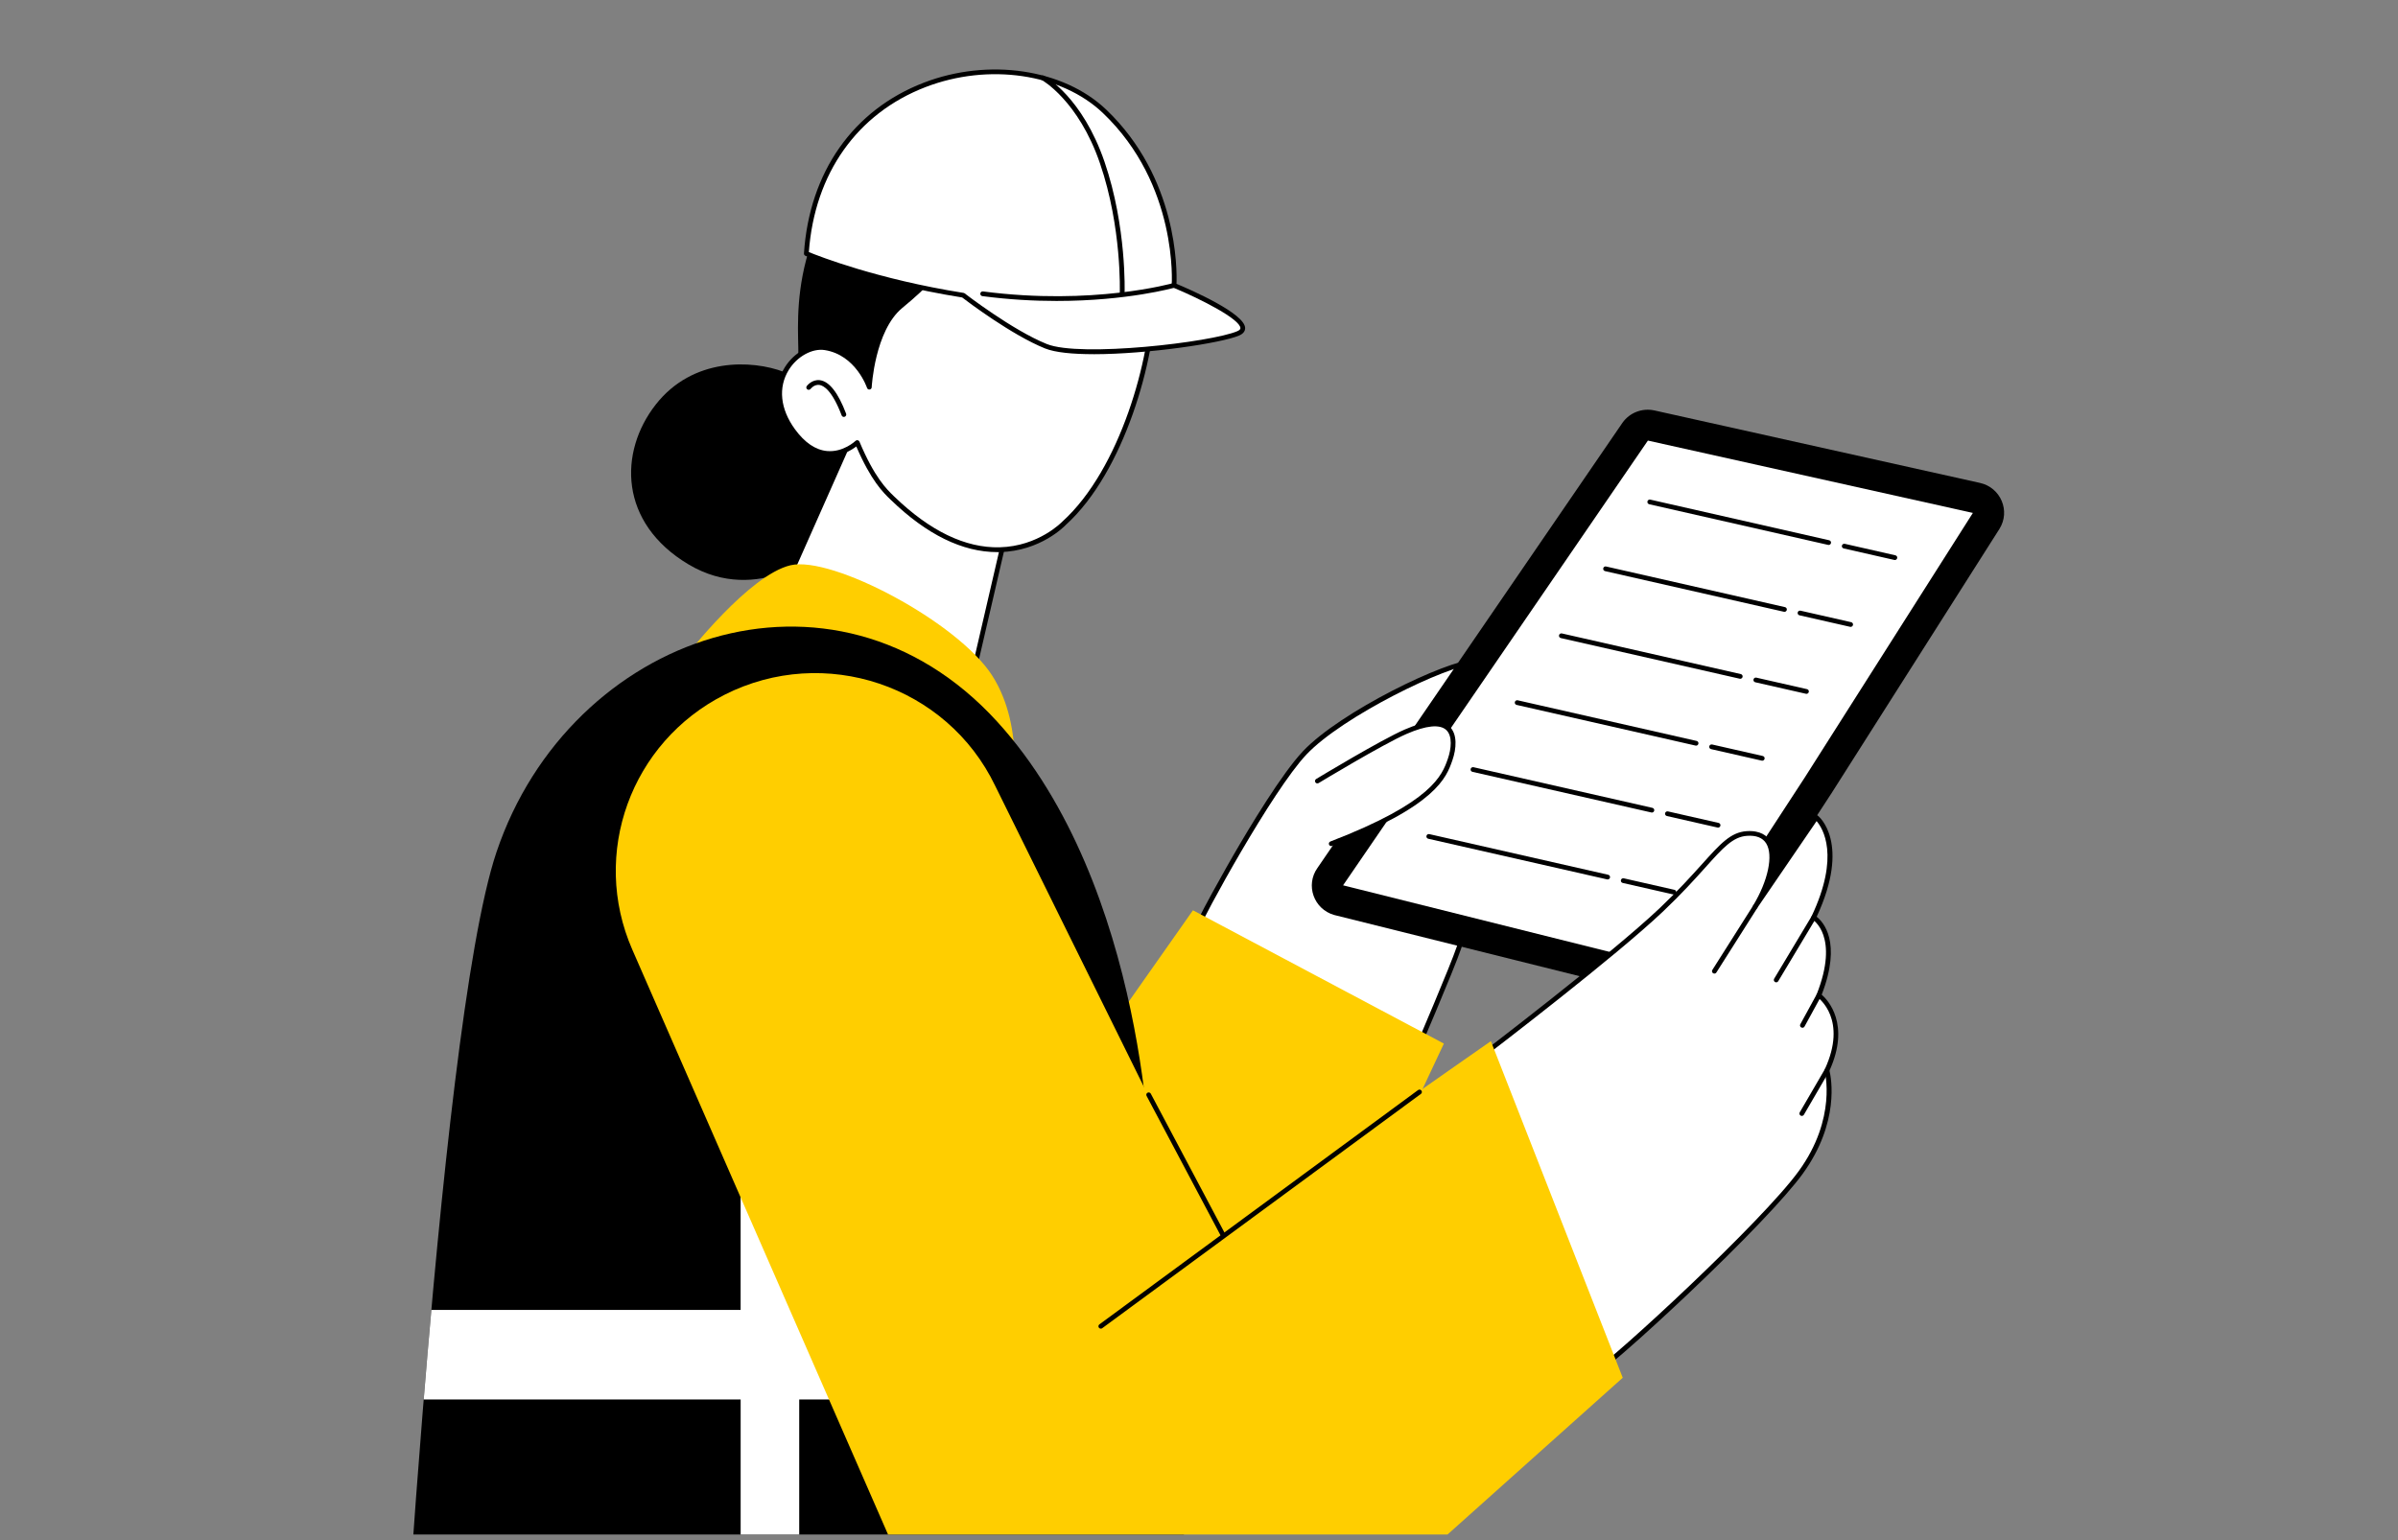 <svg width="207" height="133" viewBox="0 0 207 133" fill="none" xmlns="http://www.w3.org/2000/svg">
<rect x="0" y="0" width="207" height="133" fill="#808080" stroke="none"/>
<g clip-path="url(#clip0_3382_8940)">
<g clip-path="url(#clip1_3382_8940)">
<path d="M71.015 47.542C71.015 47.542 65.478 52.331 59.443 48.74C53.407 45.149 53.407 39.02 56.603 34.936C59.798 30.851 64.908 31.062 67.678 32.118C70.446 33.175 67.18 27.54 70.588 19.512C73.996 11.484 86.349 16.343 87.981 22.329C89.614 28.316 76.906 45.007 71.013 47.542H71.015Z" fill="black"/>
<path d="M74.282 35.922L65.692 55.289L82.059 68.78L83.535 60.205L87.841 41.626L74.282 35.922Z" fill="white"/>
<path d="M82.059 68.986C82.012 68.986 81.965 68.969 81.927 68.939L65.56 55.448C65.49 55.389 65.465 55.292 65.502 55.208L74.093 35.841C74.138 35.739 74.258 35.692 74.363 35.735L87.923 41.439C88.016 41.478 88.066 41.576 88.043 41.672L83.737 60.251L82.264 68.814C82.251 68.885 82.202 68.947 82.132 68.972C82.109 68.98 82.084 68.984 82.059 68.984V68.986ZM65.944 55.231L81.917 68.396L83.333 60.173L87.603 41.75L74.39 36.191L65.944 55.233V55.231Z" fill="black"/>
<path d="M73.998 38.213C73.998 38.213 71.183 40.926 68.456 37.191C65.509 33.152 68.844 29.653 71.226 30.031C74.074 30.484 75.038 33.436 75.038 33.436C75.038 33.436 75.284 28.5 77.734 26.454C80.181 24.409 80.569 24.026 82.759 19.806C84.949 15.588 92.553 15.588 95.775 16.483C98.996 17.378 99.56 19.97 99.56 25.595C99.56 31.219 96.745 40.764 91.857 45.179C91.857 45.179 85.874 51.559 77.05 43.027C76.396 42.394 75.331 41.395 73.998 38.213Z" fill="white"/>
<path d="M86.084 47.674C83.083 47.674 79.998 46.161 76.908 43.173L76.877 43.145C76.243 42.535 75.197 41.523 73.917 38.55C73.504 38.868 72.559 39.459 71.368 39.359C70.246 39.263 69.211 38.573 68.291 37.312C66.912 35.422 66.712 33.384 67.742 31.724C68.557 30.409 70.004 29.629 71.261 29.83C73.308 30.156 74.413 31.685 74.908 32.627C75.09 31.122 75.692 27.895 77.601 26.3C80.078 24.232 80.421 23.866 82.576 19.715C84.827 15.379 92.441 15.348 95.83 16.288C99.199 17.224 99.766 19.916 99.766 25.596C99.766 30.927 97.067 40.751 91.996 45.331C91.921 45.411 89.841 47.588 86.299 47.674C86.227 47.674 86.154 47.676 86.082 47.676L86.084 47.674ZM73.998 38.008C74.012 38.008 74.025 38.008 74.039 38.012C74.105 38.026 74.161 38.071 74.188 38.133C75.486 41.226 76.536 42.242 77.164 42.848L77.195 42.877C80.276 45.856 83.341 47.332 86.291 47.258C89.661 47.176 91.686 45.057 91.707 45.035C96.701 40.522 99.354 30.846 99.354 25.59C99.354 20.334 98.829 17.541 95.719 16.677C92.237 15.709 84.988 15.958 82.943 19.898C80.761 24.097 80.359 24.525 77.868 26.607C75.515 28.573 75.249 33.393 75.246 33.442C75.242 33.54 75.166 33.622 75.067 33.634C74.97 33.649 74.875 33.589 74.844 33.495C74.836 33.466 73.882 30.655 71.195 30.229C70.118 30.059 68.811 30.776 68.093 31.935C67.154 33.448 67.348 35.319 68.625 37.068C69.472 38.229 70.409 38.861 71.405 38.947C72.799 39.07 73.845 38.073 73.855 38.065C73.895 38.028 73.946 38.008 74 38.008H73.998Z" fill="black"/>
<path d="M72.846 36.002C72.763 36.002 72.685 35.951 72.652 35.869C71.824 33.694 71.092 33.287 70.728 33.238C70.276 33.181 69.977 33.574 69.975 33.578C69.907 33.668 69.779 33.688 69.686 33.621C69.593 33.553 69.575 33.426 69.643 33.334C69.661 33.309 70.095 32.738 70.784 32.83C71.591 32.941 72.351 33.913 73.038 35.721C73.079 35.828 73.023 35.945 72.918 35.986C72.894 35.994 72.869 35.998 72.846 35.998V36.002Z" fill="black"/>
<path d="M69.606 21.896C69.606 21.896 74.881 24.181 83.141 25.489C83.141 25.489 87.236 28.665 90.287 29.894C93.337 31.122 104.695 29.726 106.889 28.782C109.081 27.836 101.347 24.64 101.347 24.64C101.347 24.64 102.016 15.965 95.343 9.605C88.097 2.701 70.654 6.012 69.606 21.896Z" fill="white"/>
<path d="M94.408 30.583C92.619 30.583 91.091 30.442 90.208 30.086C87.333 28.927 83.5 26.028 83.056 25.686C74.895 24.387 69.577 22.109 69.523 22.086C69.442 22.051 69.393 21.971 69.399 21.886C69.864 14.867 73.636 9.49 79.75 7.137C85.327 4.992 91.795 5.946 95.484 9.459C101.671 15.356 101.605 23.325 101.558 24.508C102.815 25.035 107.473 27.07 107.484 28.333C107.484 28.521 107.397 28.785 106.968 28.972C105.436 29.631 99.042 30.585 94.406 30.585L94.408 30.583ZM69.822 21.767C70.693 22.125 75.752 24.113 83.174 25.291C83.209 25.297 83.24 25.309 83.269 25.331C83.31 25.362 87.376 28.503 90.365 29.707C93.267 30.876 104.588 29.553 106.807 28.597C106.984 28.519 107.075 28.433 107.075 28.337C107.069 27.571 103.676 25.827 101.269 24.832C101.186 24.797 101.135 24.715 101.143 24.627C101.149 24.541 101.723 15.97 95.201 9.756C91.624 6.347 85.333 5.428 79.901 7.518C73.983 9.795 70.316 14.983 69.822 21.767Z" fill="black"/>
<path d="M96.868 25.503C96.868 25.503 96.862 25.503 96.86 25.503C96.747 25.499 96.658 25.405 96.662 25.29C96.664 25.235 96.852 19.662 94.957 14.119C93.098 8.679 89.942 6.914 89.911 6.898C89.812 6.845 89.775 6.72 89.828 6.619C89.882 6.519 90.008 6.482 90.109 6.537C90.243 6.611 93.438 8.397 95.349 13.986C97.269 19.605 97.079 25.249 97.077 25.305C97.073 25.415 96.982 25.501 96.871 25.501L96.868 25.503Z" fill="black"/>
<path d="M91.211 25.987C89.267 25.987 87.11 25.873 84.801 25.57C84.687 25.555 84.609 25.453 84.623 25.34C84.638 25.228 84.743 25.15 84.854 25.164C94.349 26.405 101.219 24.46 101.288 24.442C101.397 24.411 101.513 24.472 101.543 24.581C101.574 24.689 101.513 24.804 101.403 24.835C101.352 24.849 97.331 25.987 91.209 25.987H91.211Z" fill="black"/>
<path d="M103.11 80.634C103.005 80.319 109.455 68.359 112.629 65.002C115.801 61.644 124.897 57.238 127.329 57.133C129.762 57.029 126.588 79.899 125.954 81.787C125.32 83.675 121.935 91.543 121.935 91.543L103.11 80.632V80.634Z" fill="white"/>
<path d="M121.933 91.752C121.896 91.752 121.861 91.742 121.83 91.723L103.005 80.812C102.961 80.787 102.928 80.747 102.914 80.7C102.769 80.267 106.423 73.922 106.46 73.859C107.925 71.326 110.656 66.791 112.476 64.864C115.71 61.443 124.788 57.041 127.318 56.93C127.463 56.924 127.671 56.967 127.857 57.213C129.644 59.563 126.718 80.161 126.148 81.854C125.518 83.73 122.261 91.305 122.123 91.627C122.1 91.68 122.055 91.723 121.997 91.742C121.977 91.748 121.954 91.752 121.933 91.752ZM103.347 80.538L121.836 91.254C122.383 89.981 125.19 83.412 125.758 81.727C126.369 79.907 129.174 59.623 127.529 57.463C127.434 57.338 127.364 57.34 127.337 57.344C124.924 57.448 115.888 61.858 112.778 65.147C109.83 68.265 103.861 79.193 103.347 80.54V80.538Z" fill="black"/>
<path d="M102.978 78.602L124.639 90.111L107.566 126.494L87.539 100.565L102.978 78.602Z" fill="#FFCE00"/>
<path d="M59.296 56.556C59.296 56.556 64.66 49.644 68.243 48.808C71.826 47.971 82.691 53.727 85.642 58.327C88.594 62.928 87.329 69.201 87.329 69.201L59.296 56.558V56.556Z" fill="#FFCE00"/>
<path d="M99.345 101.402C99.345 101.402 99.11 76.59 86.066 62.299C71.942 46.826 49.178 54.77 42.854 73.591C37.653 89.064 34 158.905 34 158.905L103.349 159.114C103.349 159.114 102.718 126.703 99.345 101.402Z" fill="black"/>
<path d="M102.792 143.429C102.681 141.025 102.549 138.427 102.392 135.691H68.99V120.845H101.372C101.164 118.28 100.935 115.687 100.681 113.108H68.99V84.879H63.932V113.108H37.236C37.005 115.692 36.784 118.282 36.576 120.845H63.934V135.691H35.451C35.259 138.431 35.084 141.029 34.927 143.429H63.932V158.994L68.99 159.008V143.429H102.792Z" fill="white"/>
<path d="M158.049 68.573L172.593 45.675C173.566 44.13 172.707 42.096 170.915 41.699L142.817 35.442C141.766 35.211 140.68 35.626 140.059 36.499L113.725 74.946C112.67 76.431 113.407 78.505 115.168 79.007L144.268 86.265C145.384 86.582 146.581 86.146 147.223 85.184L158.049 68.57V68.573Z" fill="black"/>
<path d="M115.601 76.571L142.156 37.812L170.631 44.151L155.966 67.241L145.083 83.94L115.601 76.571Z" fill="white"/>
<path d="M145.083 84.146C145.066 84.146 145.05 84.146 145.033 84.14L115.551 76.773C115.485 76.757 115.434 76.71 115.409 76.648C115.384 76.587 115.393 76.515 115.432 76.46L141.987 37.699C142.034 37.63 142.119 37.595 142.203 37.615L170.68 43.956C170.746 43.971 170.8 44.016 170.825 44.077C170.849 44.139 170.845 44.208 170.808 44.265L156.141 67.355L145.258 84.054C145.219 84.114 145.153 84.148 145.085 84.148L145.083 84.146ZM115.937 76.446L144.99 83.706L155.793 67.132L170.302 44.29L142.249 38.043L115.937 76.446Z" fill="black"/>
<path d="M163.566 48.357C163.551 48.357 163.535 48.357 163.52 48.35L159.153 47.357C159.041 47.333 158.971 47.222 158.998 47.112C159.023 47.001 159.134 46.934 159.246 46.958L163.613 47.951C163.725 47.976 163.795 48.086 163.768 48.197C163.745 48.291 163.661 48.357 163.568 48.357H163.566Z" fill="black"/>
<path d="M157.851 47.057C157.836 47.057 157.82 47.057 157.805 47.05L142.365 43.541C142.253 43.516 142.183 43.406 142.21 43.295C142.235 43.185 142.346 43.117 142.457 43.142L157.898 46.651C158.009 46.676 158.08 46.786 158.053 46.897C158.03 46.991 157.946 47.057 157.853 47.057H157.851Z" fill="black"/>
<path d="M159.749 54.13C159.735 54.13 159.718 54.13 159.704 54.124L155.335 53.131C155.223 53.106 155.153 52.996 155.18 52.885C155.205 52.775 155.316 52.707 155.427 52.732L159.797 53.725C159.908 53.749 159.979 53.86 159.952 53.97C159.929 54.065 159.844 54.13 159.751 54.13H159.749Z" fill="black"/>
<path d="M154.036 52.831C154.022 52.831 154.005 52.831 153.991 52.825L138.55 49.315C138.439 49.291 138.369 49.18 138.396 49.069C138.42 48.959 138.532 48.889 138.643 48.916L154.084 52.425C154.195 52.45 154.265 52.56 154.239 52.671C154.216 52.765 154.131 52.831 154.038 52.831H154.036Z" fill="black"/>
<path d="M155.935 59.912C155.921 59.912 155.904 59.912 155.89 59.906L151.521 58.913C151.409 58.888 151.339 58.778 151.366 58.667C151.391 58.556 151.502 58.487 151.614 58.514L155.983 59.507C156.094 59.531 156.165 59.642 156.138 59.752C156.115 59.846 156.03 59.912 155.938 59.912H155.935Z" fill="black"/>
<path d="M150.22 58.612C150.206 58.612 150.189 58.612 150.175 58.606L134.734 55.096C134.623 55.072 134.553 54.961 134.579 54.851C134.604 54.74 134.716 54.67 134.827 54.697L150.268 58.206C150.379 58.231 150.449 58.342 150.422 58.452C150.4 58.546 150.315 58.612 150.222 58.612H150.22Z" fill="black"/>
<path d="M152.119 65.685C152.104 65.685 152.088 65.685 152.073 65.679L147.704 64.686C147.593 64.661 147.522 64.55 147.549 64.44C147.574 64.329 147.685 64.262 147.797 64.286L152.166 65.279C152.278 65.304 152.348 65.414 152.321 65.525C152.298 65.619 152.214 65.685 152.121 65.685H152.119Z" fill="black"/>
<path d="M146.406 64.385C146.391 64.385 146.375 64.385 146.36 64.379L130.92 60.869C130.808 60.845 130.738 60.734 130.765 60.623C130.79 60.513 130.901 60.445 131.013 60.47L146.453 63.979C146.565 64.004 146.635 64.114 146.608 64.225C146.585 64.319 146.501 64.385 146.408 64.385H146.406Z" fill="black"/>
<path d="M148.305 71.462C148.29 71.462 148.274 71.462 148.259 71.456L143.89 70.463C143.778 70.438 143.708 70.328 143.735 70.217C143.76 70.107 143.871 70.039 143.983 70.064L148.352 71.057C148.464 71.081 148.534 71.192 148.507 71.302C148.484 71.397 148.4 71.462 148.307 71.462H148.305Z" fill="black"/>
<path d="M142.592 70.163C142.577 70.163 142.561 70.163 142.546 70.156L127.106 66.647C126.994 66.623 126.924 66.512 126.951 66.401C126.976 66.291 127.087 66.221 127.198 66.248L142.639 69.757C142.75 69.782 142.821 69.892 142.794 70.003C142.771 70.097 142.686 70.163 142.594 70.163H142.592Z" fill="black"/>
<path d="M144.489 77.24C144.474 77.24 144.458 77.24 144.443 77.234L140.076 76.241C139.964 76.216 139.894 76.106 139.921 75.995C139.946 75.885 140.057 75.815 140.169 75.842L144.538 76.835C144.65 76.859 144.72 76.97 144.693 77.08C144.67 77.174 144.586 77.24 144.493 77.24H144.489Z" fill="black"/>
<path d="M138.775 75.94C138.761 75.94 138.744 75.94 138.73 75.934L123.289 72.424C123.178 72.4 123.108 72.289 123.135 72.179C123.159 72.068 123.271 71.999 123.382 72.025L138.823 75.535C138.934 75.559 139.004 75.67 138.978 75.78C138.955 75.874 138.87 75.94 138.777 75.94H138.775Z" fill="black"/>
<path d="M127.642 91.379C127.642 91.379 139.044 82.707 143.415 78.559C147.787 74.411 148.74 72.112 150.792 71.97C153.877 71.757 153.225 75.468 151.514 78.295L156.786 70.578C156.786 70.578 159.601 72.814 156.561 79.225C156.561 79.225 159.099 80.666 157.008 85.945C157.008 85.945 159.795 87.9 157.706 92.425C157.706 92.425 158.862 96.526 155.442 101.237C152.022 105.95 137.717 119.089 137.527 118.524C137.337 117.959 127.644 91.376 127.644 91.376L127.642 91.379Z" fill="white"/>
<path d="M137.533 118.747C137.533 118.747 137.523 118.747 137.516 118.747C137.43 118.735 137.357 118.675 137.329 118.591C137.141 118.034 127.545 91.716 127.448 91.45C127.417 91.366 127.446 91.272 127.516 91.218C127.63 91.132 138.959 82.506 143.273 78.413C144.868 76.898 146.001 75.637 146.914 74.626C148.513 72.844 149.395 71.864 150.777 71.769C151.979 71.692 152.55 72.187 152.817 72.621C153.335 73.459 153.217 74.763 152.773 76.092L156.614 70.469C156.647 70.422 156.697 70.389 156.755 70.381C156.812 70.373 156.87 70.387 156.914 70.424C157.033 70.518 159.776 72.797 156.819 79.161C157.364 79.587 159.013 81.325 157.254 85.887C157.789 86.358 159.743 88.44 157.923 92.449C158.069 93.045 158.837 96.912 155.607 101.364C154.154 103.366 150.42 107.275 145.622 111.818C144.866 112.533 138.276 118.751 137.533 118.751V118.747ZM127.888 91.45C128.695 93.661 136.833 115.983 137.657 118.28C139.287 117.303 152.047 105.563 155.273 101.118C158.59 96.548 157.516 92.519 157.506 92.48C157.494 92.433 157.498 92.383 157.516 92.338C159.506 88.035 156.996 86.188 156.887 86.11C156.81 86.055 156.779 85.956 156.815 85.868C158.817 80.813 156.48 79.415 156.455 79.4C156.363 79.347 156.325 79.232 156.371 79.136C158.856 73.897 157.339 71.511 156.812 70.901L151.684 78.409C151.622 78.501 151.496 78.526 151.401 78.467C151.306 78.407 151.277 78.284 151.335 78.188C152.627 76.051 153.091 73.847 152.464 72.83C152.16 72.338 151.601 72.115 150.804 72.173C149.589 72.257 148.746 73.192 147.219 74.894C146.303 75.913 145.163 77.181 143.556 78.706C139.467 82.586 129.118 90.508 127.886 91.448L127.888 91.45Z" fill="black"/>
<path d="M153.324 84.822C153.289 84.822 153.252 84.814 153.219 84.793C153.122 84.736 153.089 84.609 153.147 84.513L156.381 79.12C156.439 79.023 156.567 78.99 156.664 79.048C156.761 79.105 156.794 79.232 156.736 79.328L153.502 84.721C153.463 84.785 153.395 84.822 153.324 84.822Z" fill="black"/>
<path d="M147.987 84.066C147.95 84.066 147.911 84.056 147.878 84.035C147.781 83.976 147.752 83.849 147.814 83.753L151.341 78.186C151.401 78.089 151.529 78.061 151.626 78.122C151.723 78.182 151.752 78.308 151.69 78.405L148.162 83.972C148.123 84.033 148.055 84.068 147.987 84.068V84.066Z" fill="black"/>
<path d="M155.588 88.745C155.555 88.745 155.522 88.737 155.489 88.721C155.388 88.667 155.351 88.542 155.407 88.442L156.827 85.846C156.88 85.746 157.006 85.709 157.107 85.764C157.209 85.817 157.246 85.942 157.19 86.043L155.77 88.639C155.733 88.706 155.663 88.745 155.588 88.745Z" fill="black"/>
<path d="M155.537 96.357C155.502 96.357 155.467 96.349 155.434 96.33C155.335 96.273 155.302 96.148 155.357 96.05L157.527 92.321C157.584 92.223 157.71 92.19 157.809 92.246C157.908 92.303 157.941 92.428 157.886 92.526L155.716 96.254C155.677 96.32 155.609 96.357 155.537 96.357Z" fill="black"/>
<path d="M105.145 106.8C105.356 106.173 128.695 89.9 128.695 89.9L140.078 118.966L108.8 146.959C98.995 154.484 84.668 150.831 79.736 139.547L54.578 81.992C50.964 73.722 54.45 64.091 62.543 59.992C71.17 55.623 81.731 59.175 85.903 67.848L105.143 106.8H105.145Z" fill="#FFCE00"/>
<path d="M95.023 114.726C94.959 114.726 94.897 114.698 94.858 114.644C94.79 114.554 94.809 114.425 94.902 114.358L122.41 94.126C122.501 94.059 122.631 94.077 122.699 94.169C122.767 94.26 122.749 94.389 122.656 94.456L95.147 114.687C95.11 114.714 95.067 114.728 95.025 114.728L95.023 114.726Z" fill="black"/>
<path d="M105.595 106.879C105.521 106.879 105.448 106.84 105.411 106.77L98.974 94.628C98.92 94.528 98.959 94.405 99.061 94.352C99.162 94.299 99.285 94.338 99.339 94.438L105.777 106.58C105.83 106.68 105.791 106.803 105.69 106.856C105.659 106.872 105.626 106.881 105.595 106.881V106.879Z" fill="black"/>
<path d="M113.717 67.443C113.717 67.443 119.248 64.093 121.343 63.18C125.935 61.182 125.671 64.167 125.178 65.574C124.691 66.97 123.884 69.4 114.914 72.853L113.717 67.441V67.443Z" fill="white"/>
<path d="M114.914 73.057C114.831 73.057 114.753 73.008 114.722 72.926C114.681 72.822 114.734 72.703 114.84 72.662C123.669 69.266 124.487 66.929 124.976 65.533L124.984 65.508C125.271 64.689 125.405 63.547 124.838 63.029C124.284 62.521 123.106 62.64 121.428 63.369C119.37 64.263 113.88 67.585 113.826 67.617C113.729 67.677 113.601 67.646 113.543 67.55C113.484 67.454 113.515 67.326 113.612 67.267C113.839 67.13 119.18 63.899 121.263 62.992C123.129 62.181 124.427 62.091 125.118 62.726C125.83 63.379 125.719 64.661 125.376 65.641L125.368 65.666C124.856 67.13 124 69.579 114.992 73.043C114.968 73.053 114.943 73.057 114.918 73.057H114.914Z" fill="black"/>
</g>
</g>
<defs>
<clipPath id="clip0_3382_8940">
<rect width="207" height="132" fill="white" transform="translate(0 0.5)"/>
</clipPath>
<clipPath id="clip1_3382_8940">
<rect width="139" height="161" fill="white" transform="translate(34 6)"/>
</clipPath>
</defs>
</svg>
